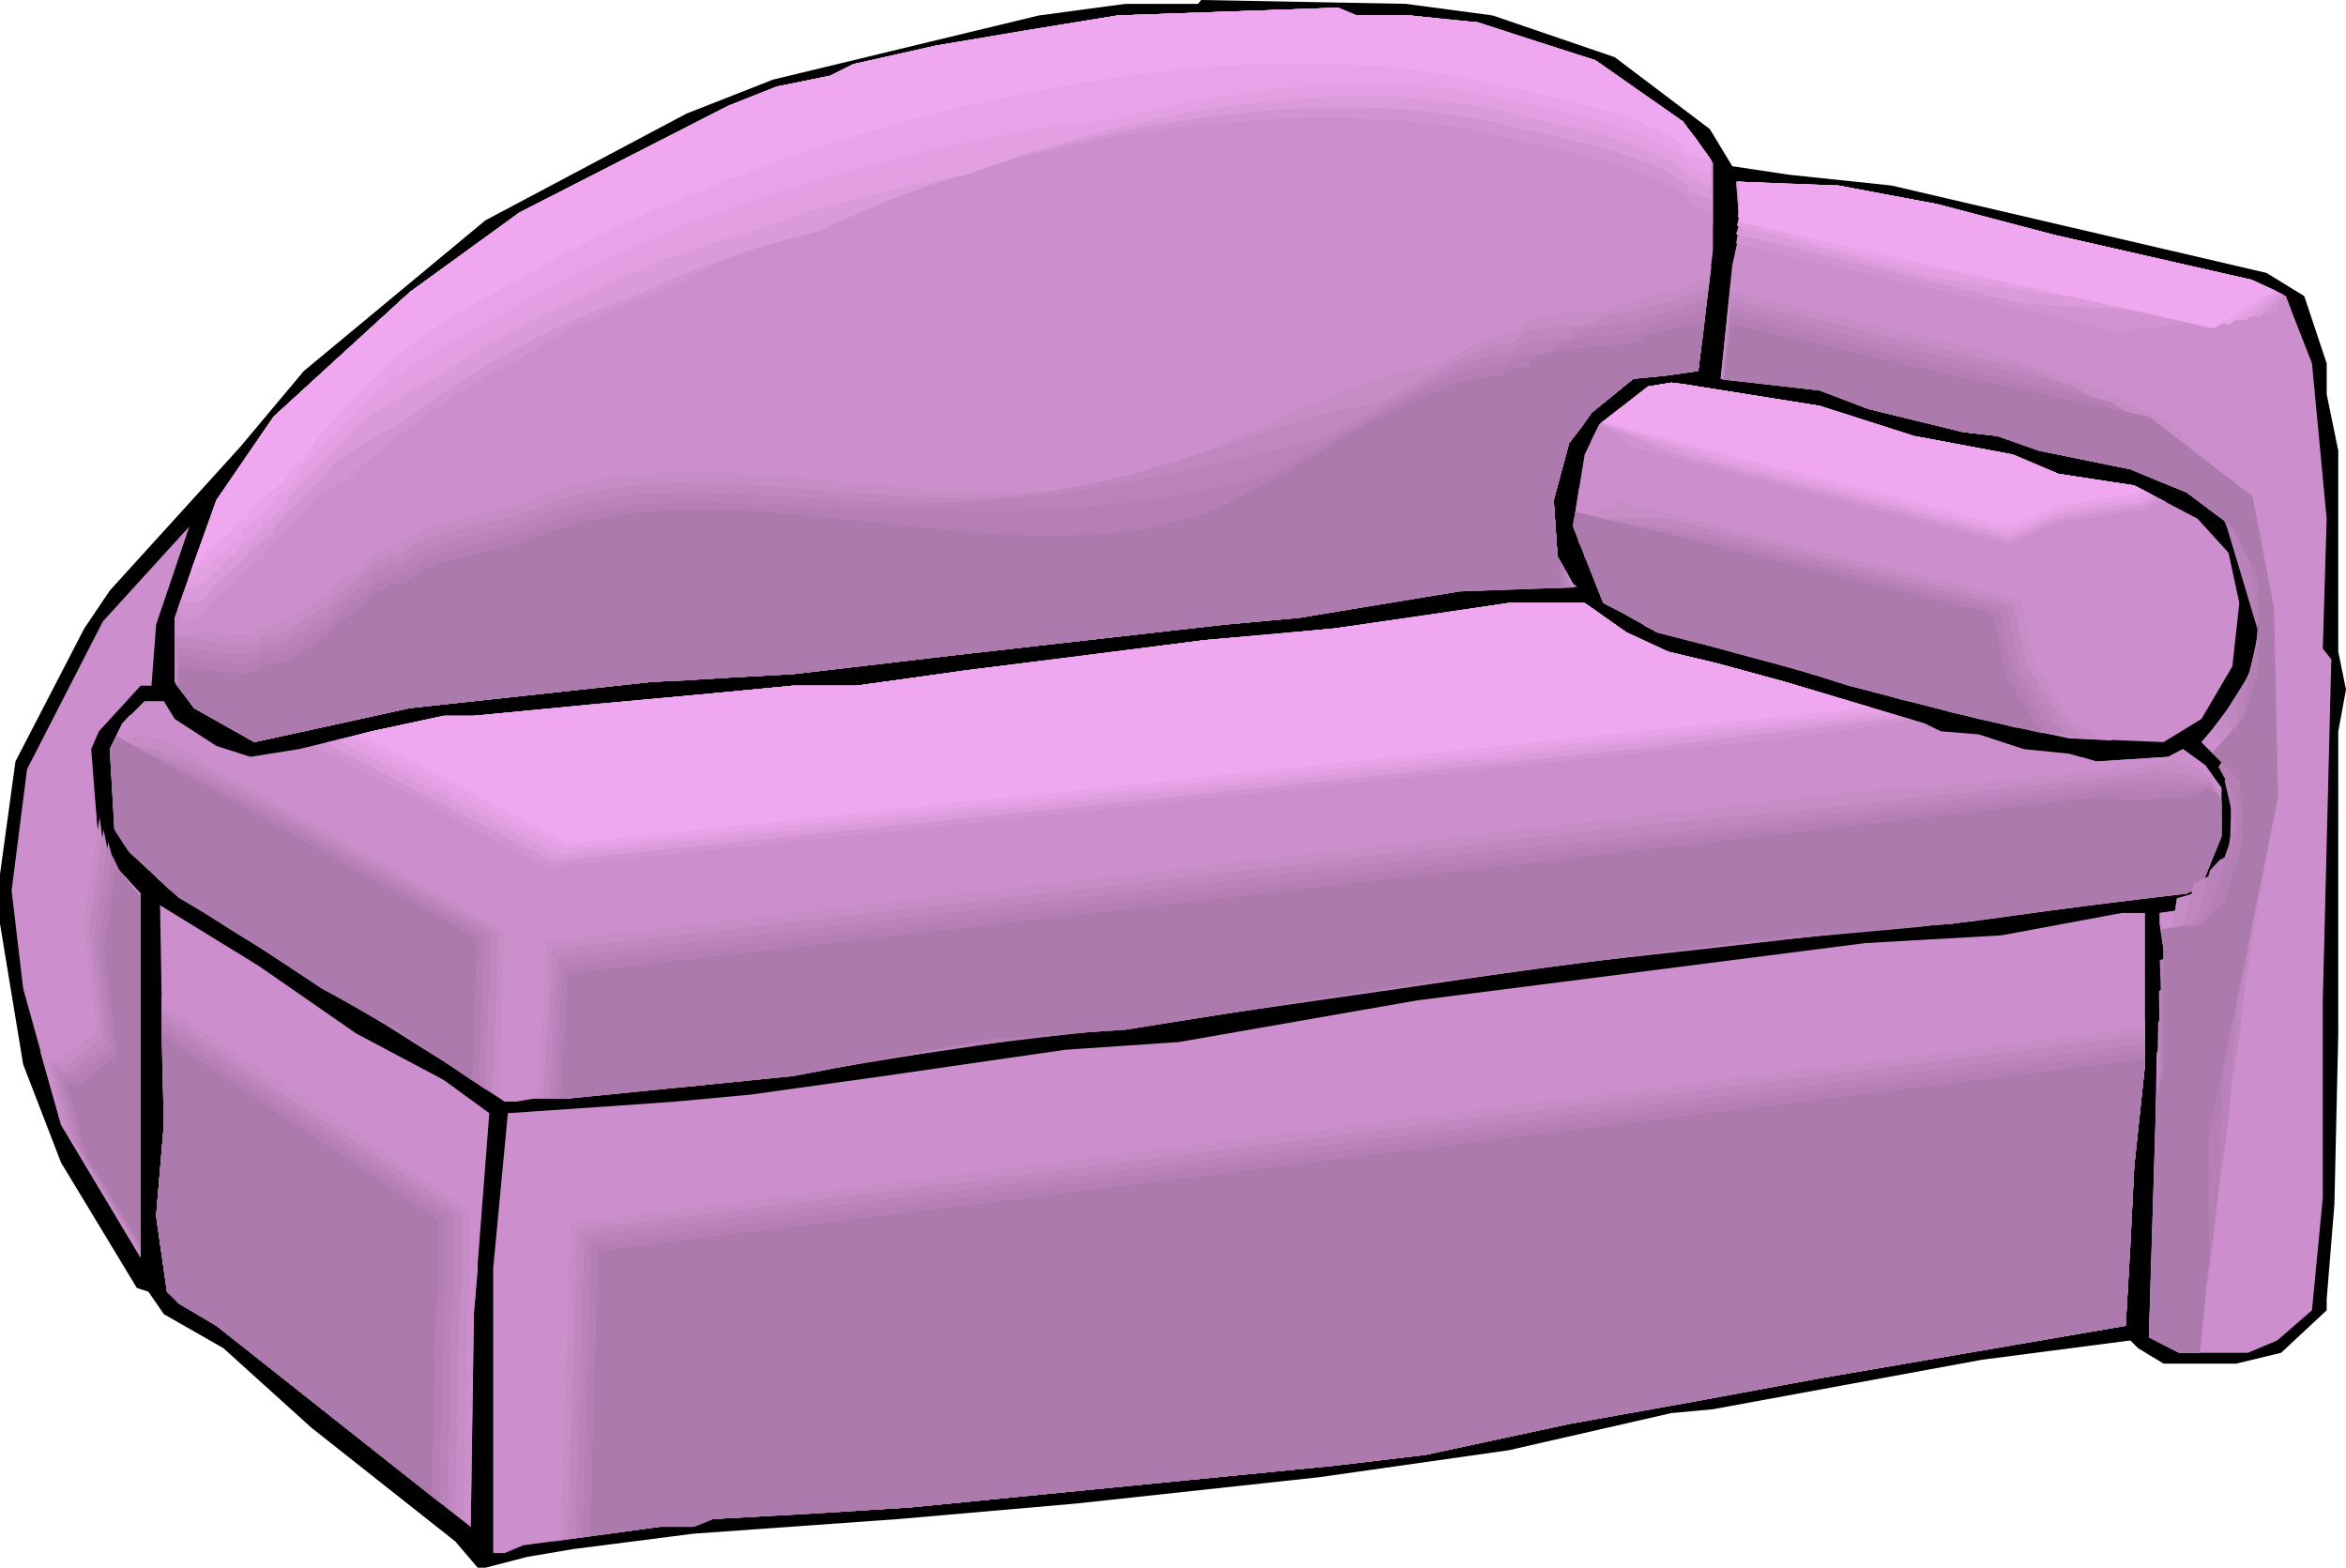 <?xml version="1.0" encoding="UTF-8" standalone="no"?>
<svg
   version="1.0"
   width="129.766mm"
   height="86.72mm"
   id="svg80"
   sodipodi:docname="Chaise Lounge 6.wmf"
   xmlns:inkscape="http://www.inkscape.org/namespaces/inkscape"
   xmlns:sodipodi="http://sodipodi.sourceforge.net/DTD/sodipodi-0.dtd"
   xmlns="http://www.w3.org/2000/svg"
   xmlns:svg="http://www.w3.org/2000/svg">
  <sodipodi:namedview
     id="namedview80"
     pagecolor="#ffffff"
     bordercolor="#000000"
     borderopacity="0.25"
     inkscape:showpageshadow="2"
     inkscape:pageopacity="0.0"
     inkscape:pagecheckerboard="0"
     inkscape:deskcolor="#d1d1d1"
     inkscape:document-units="mm" />
  <defs
     id="defs1">
    <pattern
       id="WMFhbasepattern"
       patternUnits="userSpaceOnUse"
       width="6"
       height="6"
       x="0"
       y="0" />
  </defs>
  <path
     style="fill:#000000;fill-opacity:1;fill-rule:evenodd;stroke:none"
     d="m 312.049,3.232 25.533,8.727 19.877,15.03 4.686,7.758 11.797,1.778 21.493,2.263 78.376,18.263 7.918,4.849 4.686,14.061 v 6.465 l 2.424,11.798 v 42.02 l 1.616,7.919 -1.616,8.727 v 63.192 l -0.808,35.717 -1.616,19.879 v 2.263 l -9.534,8.889 -9.373,2.263 h -15.19 l -5.333,-3.232 -1.616,-1.616 -31.027,4.04 -56.237,10.343 -8.726,0.808 -33.936,7.758 -39.754,5.657 -50.742,5.495 -37.006,3.232 -42.986,3.071 -25.21,3.232 -9.534,1.616 -8.726,2.263 H 99.869 L 95.182,322.264 65.125,298.507 46.702,281.86 34.259,274.749 31.027,270.062 28.603,269.254 12.766,243.072 4.848,222.547 0,193.132 V 182.789 L 3.232,159.193 17.614,131.395 22.947,123.475 50.096,93.576 63.509,77.576 101.485,46.061 143.501,23.758 161.6,16.647 217.19,3.232 235.289,0.808 h 15.19 L 251.126,0 293.95,0.808 Z"
     id="path1" />
  <path
     style="fill:#cc8ecc;fill-opacity:1;fill-rule:evenodd;stroke:none"
     d="m 294.758,3.232 14.221,1.455 24.563,7.919 18.261,12.768 6.302,8.727 v 18.263 l -3.07,25.212 -13.574,1.616 -8.726,7.111 -4.686,6.303 -3.232,11.96 0.808,11.798 3.232,5.657 0.808,0.646 -24.563,0.808 -33.29,5.657 -15.837,1.455 -57.045,6.465 -33.128,3.879 -29.411,1.616 -50.742,5.495 -32.482,7.111 -12.605,-7.111 -4.04,-5.495 v -13.414 l 8.726,-24.566 11.958,-17.455 28.442,-26.02 22.947,-16.647 43.632,-22.303 10.181,-4.04 11.15,-2.263 4.848,-2.424 17.291,-3.879 37.976,-6.303 46.056,-1.616 3.878,1.616 z"
     id="path2" />
  <path
     style="fill:#cc8ecc;fill-opacity:1;fill-rule:evenodd;stroke:none"
     d="m 404.969,42.667 24.563,6.465 41.208,9.374 7.11,3.394 5.494,14.061 3.07,32.485 -0.808,27.152 1.778,2.263 -1.778,71.273 v 41.212 l -2.262,23.596 -7.272,6.303 -6.141,2.586 h -14.382 l -6.302,-3.232 1.616,-53.01 1.454,-5.657 v -22.303 l -0.808,-5.495 v -2.263 l 5.656,-0.808 h 3.07 l 4.848,-5.495 3.878,-12.768 -0.808,-8.727 -7.918,-7.919 8.726,-10.182 3.232,-10.343 v -13.576 l -5.494,-10.99 -9.534,-7.111 -11.797,-4.849 -19.069,-3.879 -8.726,-3.071 -7.11,-0.808 -19.877,-4.849 -10.181,-3.879 -20.685,-2.424 2.424,-23.758 1.616,-7.111 -0.808,-10.343 21.331,0.808 z"
     id="path3" />
  <path
     style="fill:#cc8ecc;fill-opacity:1;fill-rule:evenodd;stroke:none"
     d="m 380.406,84.849 19.715,6.303 20.685,3.879 9.534,4.04 15.837,2.424 13.251,6.95 6.464,7.111 2.262,10.505 -1.454,13.253 -6.464,10.99 -7.918,4.849 -19.715,-0.808 -18.907,-4.04 -27.149,-6.95 -14.867,-4.687 -25.371,-6.465 -2.424,-1.616 -8.726,-4.525 -6.302,-16 2.424,-15.03 3.07,-6.303 10.181,-7.919 4.848,-0.808 5.656,0.808 z"
     id="path4" />
  <path
     style="fill:#cc8ecc;fill-opacity:1;fill-rule:evenodd;stroke:none"
     d="m 31.674,143.354 h -2.262 l -8.726,9.535 -1.616,3.717 1.616,20.687 8.726,9.535 v 76.122 L 12.766,235.153 4.848,206.708 2.424,186.183 5.656,160.809 21.493,129.94 39.592,110.061 32.643,130.586 Z"
     id="path5" />
  <path
     style="fill:#cc8ecc;fill-opacity:1;fill-rule:evenodd;stroke:none"
     d="m 340.006,132.203 8.726,4.04 10.181,2.424 14.221,3.879 29.25,8.727 3.394,1.616 7.918,0.646 9.373,3.071 9.534,0.97 5.656,1.616 15.029,-0.97 3.07,-1.616 4.686,3.394 3.394,4.687 v 10.182 l -4.202,10.343 -3.07,1.616 -27.634,3.232 -21.493,3.071 -33.29,2.424 -80.8,10.343 -58.661,9.374 -27.634,1.778 -41.854,7.919 -46.864,4.687 h -7.11 l -3.878,0.646 h -2.424 l -22.301,-15.03 -15.837,-8.566 -19.069,-12.606 -10.989,-6.465 -10.342,-9.535 -3.07,-4.687 -0.97,-16.808 2.586,-5.333 4.686,-4.687 h 4.04 l 2.262,3.717 8.726,5.657 7.11,2.263 10.181,-1.616 15.19,-3.717 15.029,-3.232 h 6.302 l 49.934,-4.687 16.806,-1.616 h 13.251 l 23.109,-3.232 49.773,-6.303 26.987,-2.424 36.522,-5.333 h 15.837 z"
     id="path6" />
  <path
     style="fill:#cc8ecc;fill-opacity:1;fill-rule:evenodd;stroke:none"
     d="m 74.498,216.082 18.261,9.697 9.534,6.95 -3.232,42.02 -0.646,44.445 -53.166,-42.02 -7.918,-4.687 -2.424,-2.424 -2.262,-15.838 1.616,-19.071 -0.808,-45.899 20.523,12.606 z"
     id="path7" />
  <path
     style="fill:#cc8ecc;fill-opacity:1;fill-rule:evenodd;stroke:none"
     d="m 448.439,222.547 -2.262,21.333 -1.778,33.293 -63.994,10.99 -52.358,9.535 -30.058,6.465 -19.069,2.263 -88.718,8.727 -41.208,2.424 -4.04,1.616 h -6.949 l -28.603,3.879 -3.878,1.616 h -2.424 v -59.475 l 3.07,-32.485 23.755,-1.616 11.312,-0.808 15.675,-1.455 27.795,-3.879 37.976,-5.495 23.755,-1.616 49.934,-8.727 25.371,-3.232 68.195,-8.727 28.442,-1.616 25.21,-4.687 h 4.848 z"
     id="path8" />
  <path
     style="fill:#cc8ecc;fill-opacity:1;fill-rule:evenodd;stroke:none"
     d="m 357.782,55.758 -2.747,21.818 -13.574,1.616 -8.726,7.111 -4.686,6.303 -3.232,11.96 0.808,11.798 3.232,5.657 0.808,0.646 -24.563,0.808 -33.29,5.657 -15.837,1.455 -57.045,6.465 -33.128,3.879 -29.411,1.616 -50.742,5.495 -32.482,7.111 -12.605,-7.111 -4.04,-5.495 v -13.253 h 0.808 l 0.808,0.162 1.131,0.162 0.97,0.162 2.424,0.323 2.424,0.323 2.424,0.162 2.424,0.162 h 0.97 l 0.97,-0.162 0.97,-0.162 0.646,-0.162 v -0.97 l 5.494,-0.97 h 0.162 l 0.162,-0.162 0.485,-0.323 0.485,-0.323 0.646,-0.485 0.646,-0.323 1.616,-0.97 1.616,-1.131 1.454,-0.808 0.646,-0.323 0.485,-0.323 0.323,-0.162 h 0.323 l 0.162,-0.646 0.162,-0.485 0.485,-0.485 0.646,-0.646 1.454,-1.131 1.616,-1.293 1.616,-1.131 1.454,-1.131 0.646,-0.646 0.323,-0.485 0.323,-0.485 0.162,-0.646 h 0.323 0.646 l 1.131,-0.485 0.646,-0.323 0.485,-0.323 0.323,-0.323 v -0.323 h 2.747 l 1.131,-0.97 1.293,-0.808 1.454,-0.808 1.616,-0.646 1.616,-0.646 1.778,-0.485 3.717,-1.131 3.717,-0.808 3.555,-0.808 3.394,-0.97 1.616,-0.323 1.454,-0.646 3.717,-1.455 4.04,-1.293 4.04,-1.131 4.202,-0.97 4.202,-0.646 4.202,-0.485 4.363,-0.162 4.363,-0.162 h 4.525 4.525 l 4.525,0.323 4.525,0.162 9.211,0.808 9.373,0.97 9.211,1.131 9.211,0.808 9.211,0.808 4.686,0.162 4.363,0.162 h 4.525 4.363 l 4.363,-0.323 4.202,-0.485 4.202,-0.485 4.202,-0.808 4.04,-1.131 3.878,-1.131 1.778,-0.646 1.778,-0.646 3.555,-1.778 3.878,-1.939 3.878,-2.263 4.04,-2.263 4.04,-2.424 8.403,-5.01 4.202,-2.263 4.202,-2.263 4.202,-2.101 4.04,-1.778 4.04,-1.455 1.939,-0.646 1.939,-0.485 1.939,-0.485 1.939,-0.323 1.778,-0.162 h 1.778 l 0.162,-0.323 v -0.323 l 0.646,-0.485 0.646,-0.323 0.97,-0.162 1.778,-0.162 h 1.293 V 66.263 l 0.162,-0.323 0.323,-0.485 0.323,-0.323 0.97,-0.646 1.454,-0.485 1.616,-0.485 1.778,-0.323 1.939,-0.323 2.101,-0.162 2.101,-0.162 h 2.101 l 1.939,-0.162 1.778,-0.162 1.616,-0.162 1.454,-0.162 1.131,-0.162 0.323,-0.162 0.323,-0.162 v -0.97 l 0.485,-0.162 0.485,-0.162 0.808,-0.162 0.808,-0.323 1.778,-0.485 2.101,-0.323 1.939,-0.485 1.778,-0.323 h 0.97 l 0.646,-0.162 0.485,-0.162 h 0.485 l 0.808,-1.778 h 0.808 z"
     id="path9" />
  <path
     style="fill:#c68cc6;fill-opacity:1;fill-rule:evenodd;stroke:none"
     d="m 357.459,58.02 -1.293,9.859 -1.131,9.697 -6.787,0.97 -6.787,0.646 -4.363,3.556 -4.363,3.556 -2.262,3.232 -2.424,3.071 -3.232,11.96 0.808,11.798 1.293,2.263 1.293,2.263 0.323,0.97 0.485,0.97 -11.958,0.323 -11.958,0.485 -16.645,2.747 -16.645,2.747 -15.837,1.455 -28.603,3.232 -28.442,3.232 -16.483,1.939 -16.645,1.939 -14.706,0.808 -7.434,0.485 -7.272,0.323 -50.742,5.495 -16.16,3.556 -16.322,3.556 -6.302,-3.556 -6.302,-3.556 -1.939,-2.586 -0.97,-1.293 -0.97,-1.293 v -11.636 h 0.808 l 0.808,0.162 0.97,0.162 1.131,0.162 2.424,0.323 2.424,0.323 2.586,0.323 h 2.262 1.131 0.97 l 0.808,-0.162 0.646,-0.323 v -0.97 l 5.494,-0.97 v 0 l 0.323,-0.162 0.485,-0.323 0.485,-0.323 0.646,-0.323 0.646,-0.485 1.616,-0.97 1.616,-0.97 1.454,-0.97 0.646,-0.323 0.485,-0.323 0.485,-0.162 h 0.162 l 0.162,-0.485 0.323,-0.646 0.323,-0.485 0.646,-0.646 1.454,-1.131 1.616,-1.131 1.616,-1.131 1.454,-1.293 0.646,-0.485 0.485,-0.646 0.162,-0.485 0.162,-0.485 0.323,-0.162 h 0.646 l 1.131,-0.485 0.646,-0.323 0.485,-0.162 0.323,-0.323 0.162,-0.323 h 2.747 l 0.97,-0.97 1.293,-0.97 1.454,-0.808 1.616,-0.646 1.616,-0.646 1.778,-0.485 3.555,-0.97 3.878,-0.97 3.555,-0.808 3.394,-0.808 1.616,-0.485 1.454,-0.485 3.394,-1.455 3.555,-1.131 3.717,-1.131 3.717,-0.808 3.717,-0.646 3.878,-0.485 3.878,-0.323 3.878,-0.162 4.04,-0.162 h 4.04 l 8.08,0.323 8.242,0.646 16.645,1.455 8.403,0.808 8.08,0.646 8.242,0.323 4.04,0.162 3.878,-0.162 4.04,-0.162 3.878,-0.162 3.717,-0.485 3.717,-0.646 3.717,-0.646 3.717,-0.97 3.717,-1.131 3.878,-1.131 3.878,-1.455 4.04,-1.778 4.202,-1.778 4.202,-1.778 8.565,-3.879 8.403,-3.717 4.202,-1.616 4.202,-1.616 4.04,-1.293 3.878,-1.131 3.878,-0.808 1.778,-0.162 1.939,-0.323 0.646,-0.485 0.97,-0.485 1.939,-1.131 2.101,-1.293 2.424,-1.131 2.424,-0.97 2.424,-0.808 1.131,-0.323 1.131,-0.323 h 0.808 l 0.97,-0.162 v -0.485 l 0.162,-0.323 0.323,-0.323 0.323,-0.323 0.808,-0.485 1.131,-0.646 1.454,-0.323 1.454,-0.323 1.778,-0.162 1.778,-0.162 3.394,-0.323 h 1.778 l 1.454,-0.162 1.454,-0.162 h 1.131 l 0.97,-0.323 0.485,-0.162 0.162,-0.323 0.162,-0.162 0.323,-0.323 0.808,-0.162 0.808,-0.162 0.808,-0.162 0.646,-0.162 0.646,-0.162 0.323,-0.162 0.323,-0.162 0.485,-0.162 1.293,-0.485 1.454,-0.323 1.616,-0.323 1.616,-0.323 1.454,-0.323 1.293,-0.162 0.323,-0.162 h 0.323 l 0.323,-0.162 0.485,-0.323 0.97,-0.646 0.808,-0.485 0.323,-0.162 0.323,-0.162 h 0.323 l 0.323,-0.162 z"
     id="path10" />
  <path
     style="fill:#bf87bf;fill-opacity:1;fill-rule:evenodd;stroke:none"
     d="m 357.136,60.122 -0.97,8.889 -1.131,8.566 -6.787,0.97 -6.787,0.646 -4.363,3.556 -4.363,3.556 -2.262,3.232 -2.424,3.071 -3.232,11.96 0.808,11.798 0.97,1.778 1.131,1.778 0.646,2.909 -23.27,0.808 -16.645,2.747 -16.645,2.747 -15.837,1.455 -28.603,3.232 -28.442,3.232 -16.483,1.939 -16.645,1.939 -14.706,0.808 -7.434,0.485 -7.272,0.323 -50.742,5.495 -16.16,3.556 -16.322,3.556 -6.302,-3.556 -6.302,-3.556 -3.717,-4.849 v -9.859 h 0.808 0.97 l 0.97,0.162 1.131,0.162 2.262,0.323 2.424,0.485 2.586,0.162 2.262,0.162 h 1.131 l 0.97,-0.162 0.808,-0.162 0.808,-0.323 v -0.808 l 5.333,-0.97 0.162,-0.162 0.323,-0.162 0.323,-0.162 0.485,-0.323 0.646,-0.485 0.646,-0.485 1.616,-0.97 1.616,-0.97 1.454,-0.97 0.646,-0.323 0.485,-0.162 0.485,-0.323 h 0.162 l 0.162,-0.485 0.323,-0.485 0.485,-0.646 0.485,-0.485 1.454,-1.131 1.778,-1.293 1.454,-1.131 1.454,-1.293 0.646,-0.485 0.485,-0.485 0.162,-0.646 0.162,-0.485 h 0.485 l 0.485,-0.162 1.293,-0.485 0.485,-0.162 0.485,-0.323 0.323,-0.323 0.162,-0.323 h 2.586 l 1.131,-0.97 1.293,-0.97 1.454,-0.646 1.616,-0.808 1.616,-0.646 1.778,-0.485 3.717,-0.97 1.778,-0.485 1.939,-0.485 3.555,-0.808 3.394,-0.808 1.616,-0.485 1.454,-0.485 3.07,-1.131 3.232,-1.131 3.232,-0.97 3.232,-0.808 3.394,-0.646 3.232,-0.485 3.555,-0.323 3.394,-0.323 3.555,-0.162 h 3.555 l 7.11,0.162 7.272,0.323 7.272,0.485 14.706,1.131 7.434,0.485 7.11,0.485 h 7.272 3.394 l 3.555,-0.162 3.394,-0.323 3.394,-0.323 3.394,-0.485 3.232,-0.646 4.04,-0.646 4.04,-0.808 4.04,-0.97 4.363,-1.131 4.202,-1.293 4.363,-1.293 8.565,-2.747 8.565,-2.747 4.202,-1.455 4.202,-1.293 4.04,-1.131 4.04,-0.97 3.878,-0.808 3.878,-0.646 1.293,-0.808 1.616,-0.808 1.616,-0.97 1.778,-0.97 3.717,-2.101 3.878,-2.101 3.878,-1.939 1.939,-0.808 1.939,-0.646 1.778,-0.646 1.778,-0.485 1.778,-0.323 1.454,-0.162 0.323,-0.646 0.323,-0.485 0.808,-0.485 0.808,-0.485 1.131,-0.323 1.293,-0.162 2.747,-0.485 2.909,-0.162 2.586,-0.162 h 1.293 l 0.808,-0.162 0.808,-0.162 0.485,-0.162 0.162,-0.323 0.323,-0.485 0.323,-0.162 0.646,-0.323 0.646,-0.162 0.646,-0.162 1.616,-0.323 1.616,-0.162 1.616,-0.162 h 0.646 l 0.485,-0.162 0.485,-0.162 0.323,-0.162 0.485,-0.162 0.97,-0.323 1.131,-0.323 1.131,-0.323 1.131,-0.323 1.293,-0.162 0.808,-0.323 h 0.323 0.323 l 0.323,-0.323 0.808,-0.323 1.616,-0.646 1.616,-0.485 0.808,-0.323 0.323,-0.162 0.646,-0.162 z"
     id="path11" />
  <path
     style="fill:#ba82ba;fill-opacity:1;fill-rule:evenodd;stroke:none"
     d="m 356.812,62.384 -0.808,7.596 -0.97,7.596 -6.787,0.97 -6.787,0.646 -4.363,3.556 -4.363,3.556 -2.262,3.232 -2.424,3.071 -3.232,11.96 0.808,11.798 0.808,1.293 0.646,1.293 0.646,3.879 -22.624,0.808 -16.645,2.747 -16.645,2.747 -15.837,1.455 -28.603,3.232 -28.442,3.232 -16.483,1.939 -16.645,1.939 -14.706,0.808 -7.434,0.485 -7.272,0.323 -50.742,5.495 -16.16,3.556 -16.322,3.556 -6.302,-3.556 -6.302,-3.556 -3.394,-4.687 v -8.081 h 0.646 l 0.97,0.162 0.97,0.162 1.131,0.162 2.262,0.323 2.586,0.323 2.424,0.323 h 2.262 1.131 l 0.97,-0.162 0.808,-0.162 0.808,-0.323 v -0.808 l 5.333,-0.97 h 0.162 l 0.323,-0.162 0.323,-0.323 0.485,-0.323 0.646,-0.485 0.808,-0.323 3.07,-2.101 1.616,-0.808 0.485,-0.323 0.646,-0.323 0.323,-0.162 0.323,-0.162 v -0.485 l 0.323,-0.485 0.485,-0.646 0.485,-0.485 1.454,-1.131 1.778,-1.131 1.616,-1.293 1.454,-1.131 0.485,-0.646 0.485,-0.485 0.323,-0.485 v -0.485 l 0.485,-0.162 h 0.485 l 1.293,-0.485 0.485,-0.323 0.485,-0.323 0.323,-0.323 0.162,-0.323 h 2.747 l 0.97,-0.808 1.293,-0.97 1.454,-0.808 1.616,-0.646 1.616,-0.646 1.778,-0.646 3.717,-0.97 3.717,-0.808 3.717,-0.97 3.394,-0.808 1.454,-0.485 1.454,-0.485 2.586,-0.97 2.747,-1.131 2.909,-0.808 2.909,-0.646 2.747,-0.646 3.07,-0.485 2.909,-0.485 3.07,-0.323 6.141,-0.323 6.141,-0.162 6.302,0.162 6.464,0.323 12.766,0.808 6.302,0.485 6.302,0.323 6.464,0.162 h 6.141 l 6.141,-0.323 2.909,-0.162 3.07,-0.323 4.202,-0.323 4.202,-0.323 4.363,-0.485 4.202,-0.646 8.726,-1.455 8.726,-1.778 8.726,-1.778 8.565,-1.939 8.08,-1.939 3.878,-0.97 3.878,-0.808 2.101,-0.97 2.262,-1.131 2.424,-1.293 2.424,-1.293 1.293,-0.808 1.293,-0.646 2.586,-1.616 5.333,-2.909 5.494,-2.909 2.747,-1.293 2.586,-0.97 2.586,-0.97 2.424,-0.646 2.424,-0.485 2.262,-0.162 0.162,-0.485 0.323,-0.485 0.485,-0.485 0.808,-0.323 0.808,-0.323 0.97,-0.162 2.262,-0.323 2.101,-0.162 2.101,-0.162 0.97,-0.162 h 0.646 0.646 l 0.485,-0.162 v -0.646 l 0.485,-0.485 0.646,-0.323 0.808,-0.323 0.97,-0.323 1.131,-0.162 4.848,-0.646 2.262,-0.162 h 0.97 l 0.808,-0.162 0.646,-0.162 0.485,-0.162 0.323,-0.323 0.646,-0.162 1.616,-0.485 1.454,-0.485 0.646,-0.162 0.323,-0.162 0.646,-0.323 0.97,-0.323 1.131,-0.323 1.293,-0.323 1.131,-0.323 1.293,-0.323 0.808,-0.162 0.485,-0.162 h 0.162 l 0.485,-0.323 z"
     id="path12" />
  <path
     style="fill:#b57fb5;fill-opacity:1;fill-rule:evenodd;stroke:none"
     d="m 356.651,64.647 -0.808,6.465 -0.808,6.465 -6.787,0.97 -6.787,0.646 -4.363,3.556 -4.363,3.556 -2.262,3.232 -2.424,3.071 -3.232,11.96 0.808,11.798 0.808,1.455 0.323,2.586 0.323,2.424 -10.989,0.323 -10.989,0.485 -16.645,2.747 -16.645,2.747 -15.837,1.455 -28.603,3.232 -28.442,3.232 -16.483,1.939 -16.645,1.939 -14.706,0.808 -7.434,0.485 -7.272,0.323 -50.742,5.495 -16.16,3.556 -16.322,3.556 -6.302,-3.556 -6.302,-3.556 -1.616,-2.263 -1.778,-2.263 v -6.303 l 0.808,0.162 h 0.97 l 0.97,0.162 1.131,0.162 2.262,0.323 2.586,0.323 2.424,0.323 h 2.262 1.131 0.97 l 0.808,-0.323 0.808,-0.162 v -0.97 l 2.747,-0.485 2.747,-0.323 v -0.162 l 0.323,-0.162 0.323,-0.323 0.646,-0.162 0.485,-0.485 0.808,-0.485 1.454,-0.97 1.616,-0.97 1.454,-0.97 0.646,-0.323 0.485,-0.162 0.485,-0.323 h 0.162 l 0.162,-0.485 0.323,-0.646 0.485,-0.485 0.485,-0.485 1.454,-1.293 1.616,-1.131 1.778,-1.293 1.454,-1.131 0.485,-0.485 0.485,-0.646 0.323,-0.485 0.162,-0.485 0.323,-0.162 h 0.646 l 1.131,-0.485 0.485,-0.162 0.485,-0.323 0.323,-0.323 0.162,-0.323 h 2.747 l 0.97,-0.97 1.293,-0.97 1.454,-0.646 1.616,-0.808 1.616,-0.646 1.778,-0.485 3.717,-1.131 3.717,-0.808 3.717,-0.808 3.394,-0.97 1.454,-0.323 1.454,-0.485 2.262,-0.97 2.424,-0.97 2.424,-0.646 2.424,-0.808 4.848,-0.97 5.171,-0.808 5.171,-0.485 5.171,-0.323 5.333,-0.162 5.333,0.162 10.989,0.485 10.989,0.485 10.827,0.646 h 5.333 5.333 l 8.888,0.162 h 8.888 l 8.888,-0.485 8.888,-0.646 4.363,-0.485 4.363,-0.485 4.363,-0.646 4.202,-0.646 4.202,-0.808 4.04,-0.808 4.04,-0.97 3.878,-1.131 2.747,-1.131 2.909,-1.455 3.07,-1.616 3.232,-1.778 3.394,-1.778 3.394,-2.101 6.787,-3.879 3.555,-1.939 3.394,-1.778 3.394,-1.778 3.394,-1.293 3.232,-1.293 3.232,-0.97 1.616,-0.323 1.454,-0.323 h 1.454 l 1.454,-0.162 0.162,-0.323 0.162,-0.485 0.485,-0.323 0.485,-0.162 1.293,-0.485 1.616,-0.162 1.454,-0.323 h 1.454 1.293 l 0.485,-0.162 h 0.323 v -0.323 l 0.162,-0.485 0.485,-0.646 0.808,-0.485 1.131,-0.485 1.293,-0.323 1.454,-0.162 3.232,-0.485 3.232,-0.162 1.616,-0.162 h 1.454 l 1.293,-0.162 1.131,-0.162 0.808,-0.162 0.646,-0.323 0.162,-0.162 0.323,-0.162 1.616,-0.646 0.323,-0.162 0.162,-0.162 0.323,-0.162 0.485,-0.162 1.131,-0.323 1.454,-0.485 1.616,-0.323 1.778,-0.485 1.454,-0.323 1.131,-0.162 h 0.485 l 0.323,-0.162 0.323,-0.323 z"
     id="path13" />
  <path
     style="fill:#ad7aad;fill-opacity:1;fill-rule:evenodd;stroke:none"
     d="m 356.328,66.909 -1.293,10.667 -13.574,1.616 -8.726,7.111 -4.686,6.303 -3.232,11.96 0.808,11.798 0.323,0.485 0.323,5.98 -21.17,0.646 -33.29,5.657 -15.837,1.455 -57.045,6.465 -33.128,3.879 -29.411,1.616 -50.742,5.495 -32.482,7.111 -12.605,-7.111 -3.07,-4.202 v -4.687 l 0.646,0.162 h 0.97 l 0.97,0.162 1.131,0.162 2.262,0.323 2.586,0.485 2.424,0.162 2.424,0.162 h 0.97 l 0.97,-0.162 0.808,-0.162 0.808,-0.323 v -0.97 l 5.494,-0.808 v 0 l 0.323,-0.323 0.485,-0.162 0.485,-0.323 0.646,-0.485 0.646,-0.485 1.616,-0.97 1.454,-0.97 1.454,-0.97 0.646,-0.323 0.485,-0.162 0.485,-0.162 0.162,-0.162 0.162,-0.485 0.323,-0.485 0.323,-0.646 0.646,-0.485 1.454,-1.131 1.616,-1.293 1.778,-1.131 1.454,-1.131 0.485,-0.646 0.485,-0.485 0.323,-0.646 v -0.485 h 0.485 l 0.485,-0.162 1.293,-0.323 0.485,-0.323 0.485,-0.323 0.323,-0.323 0.162,-0.323 h 2.747 l 1.131,-0.97 1.293,-0.808 1.454,-0.808 1.454,-0.808 1.616,-0.646 1.939,-0.485 3.555,-0.97 3.717,-0.97 3.717,-0.808 3.394,-0.808 1.454,-0.485 1.454,-0.485 3.878,-1.616 3.878,-1.293 4.202,-1.131 4.04,-0.808 4.202,-0.646 4.363,-0.485 4.363,-0.323 4.363,-0.162 h 4.525 l 4.363,0.162 4.525,0.162 4.686,0.323 9.211,0.808 9.211,0.97 9.373,0.97 9.211,0.97 9.211,0.808 4.525,0.162 4.525,0.162 h 4.363 l 4.363,-0.162 4.363,-0.162 4.363,-0.485 4.202,-0.485 4.04,-0.97 4.04,-0.97 4.04,-1.131 1.616,-0.646 1.778,-0.808 3.717,-1.616 3.717,-2.101 4.04,-2.101 3.878,-2.263 4.202,-2.424 8.403,-5.01 4.202,-2.424 4.04,-2.101 4.202,-2.101 4.202,-1.778 3.878,-1.616 4.04,-1.131 1.939,-0.323 1.778,-0.323 1.939,-0.323 h 1.778 v -0.323 l 0.162,-0.323 0.485,-0.323 0.808,-0.323 0.808,-0.323 1.939,-0.162 h 1.131 V 76.283 l 0.323,-0.485 0.162,-0.323 0.485,-0.485 0.97,-0.646 1.454,-0.485 1.616,-0.485 1.778,-0.323 1.939,-0.162 2.101,-0.162 2.101,-0.162 1.939,-0.162 2.101,-0.162 1.778,-0.162 h 1.616 l 1.454,-0.323 1.131,-0.162 0.323,-0.162 0.323,-0.162 V 70.465 l 0.485,-0.162 0.485,-0.162 0.646,-0.162 0.97,-0.323 1.778,-0.485 1.939,-0.485 2.101,-0.323 1.778,-0.323 0.808,-0.162 0.808,-0.162 h 0.485 0.323 z"
     id="path14" />
  <path
     style="fill:#cc8ecc;fill-opacity:1;fill-rule:evenodd;stroke:none"
     d="m 294.758,3.232 14.221,1.455 24.563,7.919 18.261,12.768 6.302,8.727 v 12.929 l -1.293,-0.485 -1.454,-0.323 -1.131,-0.485 -0.97,-0.646 v -0.97 l -1.778,-1.293 -2.101,-1.131 -2.101,-1.131 -2.262,-0.97 -2.424,-0.97 -2.586,-0.97 -5.171,-1.455 -5.171,-1.455 -5.171,-1.131 -2.586,-0.485 -2.262,-0.646 -2.424,-0.485 -2.101,-0.485 -5.818,-1.293 -6.141,-1.131 -6.302,-0.808 -6.302,-0.646 -6.464,-0.485 -6.626,-0.162 -6.787,-0.162 -6.787,0.162 -6.787,0.323 -6.787,0.646 -6.949,0.646 -7.11,0.808 -6.949,1.131 -6.949,1.131 -6.949,1.293 -6.949,1.455 -6.949,1.616 -6.787,1.616 -6.787,1.939 -6.787,1.939 -6.787,2.101 -6.464,2.101 -6.464,2.263 -6.302,2.263 -6.141,2.424 -6.141,2.586 -5.818,2.424 -5.656,2.747 -5.494,2.586 -5.333,2.747 -5.171,2.747 -4.848,2.747 -1.616,0.97 -1.616,0.808 -3.555,1.939 -3.717,2.101 -3.717,2.263 -3.878,2.424 -3.555,2.424 -3.394,2.586 -1.616,1.293 -1.454,1.293 -0.485,0.646 -0.97,0.97 -1.131,0.97 -1.293,1.293 -1.454,1.455 -1.454,1.616 -3.232,3.232 -2.909,3.232 -1.454,1.616 -1.131,1.455 -0.97,1.293 -0.808,1.293 -0.323,0.485 -0.162,0.485 -0.162,0.323 v 0.485 l -0.646,0.162 -0.808,0.323 -0.646,0.323 -0.646,0.162 -0.162,0.646 -0.323,0.646 -0.323,0.646 -0.646,0.808 -1.454,1.293 -3.394,2.747 -1.454,1.293 -0.485,0.646 -0.485,0.808 -0.323,0.646 v 0.646 h -0.485 l -0.485,0.162 -0.808,0.485 -0.646,0.808 -0.808,0.808 -0.646,0.808 -0.646,0.808 -0.97,0.485 -0.323,0.162 h -0.485 l -0.162,0.646 -0.485,0.646 -0.646,0.323 -0.646,0.162 -0.97,0.97 v 0.485 l -0.162,0.323 -0.808,0.97 -0.808,0.97 -0.808,0.808 h -4.363 v -3.717 l 8.726,-24.566 11.958,-17.455 28.442,-26.02 22.947,-16.647 43.632,-22.303 10.181,-4.04 11.15,-2.263 4.848,-2.424 17.291,-3.879 37.976,-6.303 46.056,-1.616 3.878,1.616 z"
     id="path15" />
  <path
     style="fill:#d393d3;fill-opacity:1;fill-rule:evenodd;stroke:none"
     d="m 294.758,3.232 7.11,0.808 7.11,0.646 12.282,4.04 12.282,3.879 9.211,6.465 9.05,6.303 3.07,4.202 3.07,4.202 v 10.505 l -1.454,-0.485 -1.293,-0.323 -1.131,-0.485 -0.97,-0.646 v -0.97 l -1.778,-1.293 -2.101,-1.131 -2.101,-1.131 -2.262,-0.97 -2.424,-0.97 -2.586,-0.97 -5.171,-1.455 -5.171,-1.293 -5.171,-1.293 -2.586,-0.485 -2.424,-0.485 -2.262,-0.485 -2.101,-0.646 -5.01,-1.131 -5.171,-0.97 -5.333,-0.646 -5.333,-0.646 -5.494,-0.323 -5.656,-0.323 h -5.494 -5.818 l -5.818,0.162 -5.818,0.485 -5.818,0.485 -5.979,0.646 -5.818,0.808 -5.818,0.808 -5.979,0.97 -5.979,1.293 -5.818,1.293 -5.818,1.293 -5.656,1.455 -5.818,1.455 -5.656,1.616 -5.494,1.778 -5.494,1.778 -5.333,1.939 -5.333,1.778 -5.171,2.101 -5.01,1.939 -4.848,2.101 -4.848,2.101 -4.525,2.263 -4.525,2.263 -4.202,2.263 -3.878,1.455 -4.202,1.616 -4.525,1.778 -4.363,2.101 -4.525,1.939 -4.202,2.263 -4.04,2.424 -1.939,1.131 -1.778,1.293 -1.939,0.808 -2.101,0.97 -2.262,1.293 -2.424,1.455 -2.424,1.455 -2.586,1.616 -5.01,3.556 -4.848,3.556 -2.424,1.778 -1.939,1.778 -1.939,1.616 -1.778,1.455 -1.454,1.455 -0.485,0.646 -0.485,0.485 -0.97,0.485 -0.97,0.323 -2.101,1.293 -1.939,1.131 -0.97,0.646 -0.808,0.485 -0.162,0.808 -0.485,0.646 -0.646,0.808 -0.646,0.646 -1.778,1.778 -1.939,1.616 -1.939,1.778 -0.808,0.97 -0.97,0.808 -0.646,0.808 -0.485,0.808 -0.323,0.646 v 0.646 l -0.97,0.323 -0.646,0.323 -0.646,0.646 -1.293,1.455 -0.646,0.646 -0.808,0.323 -0.808,0.162 v 0.646 l -0.323,0.485 -0.485,0.485 -0.485,0.485 -1.131,0.808 -0.323,0.485 -0.485,0.323 -0.485,0.323 -0.485,0.485 -0.485,0.485 -0.485,0.323 -0.162,0.323 -0.162,0.323 -0.646,0.97 -0.808,0.97 -0.808,0.646 -1.778,0.162 h -1.778 l -0.162,-0.646 v -0.485 l -0.485,-1.131 4.04,-11.313 4.04,-11.313 5.979,-8.727 5.979,-8.727 28.442,-26.02 22.947,-16.647 43.632,-22.303 10.181,-4.04 5.656,-1.131 5.494,-1.131 4.848,-2.424 17.291,-3.879 19.069,-3.232 18.907,-3.071 23.109,-0.808 22.947,-0.808 1.939,0.808 1.939,0.808 z"
     id="path16" />
  <path
     style="fill:#db9bdb;fill-opacity:1;fill-rule:evenodd;stroke:none"
     d="m 294.758,3.232 7.11,0.808 7.11,0.646 12.282,4.04 12.282,3.879 9.211,6.465 9.05,6.303 5.979,8.081 v 8.081 l -1.454,-0.323 -1.293,-0.485 -1.131,-0.485 -1.131,-0.646 v -0.97 l -1.778,-1.131 -1.939,-1.293 -2.101,-1.131 -2.424,-0.97 -2.424,-0.97 -2.424,-0.808 -5.171,-1.616 -5.333,-1.293 -5.171,-1.131 -2.424,-0.646 -2.424,-0.485 -2.262,-0.485 -2.101,-0.646 -4.202,-0.808 -4.202,-0.808 -4.363,-0.646 -4.363,-0.485 -4.525,-0.485 -4.525,-0.162 -4.686,-0.162 h -4.686 -4.686 l -4.686,0.323 -4.848,0.323 -4.848,0.485 -4.848,0.485 -4.686,0.646 -9.696,1.455 -9.534,1.939 -9.534,2.263 -9.211,2.424 -4.525,1.293 -4.363,1.455 -4.363,1.455 -4.363,1.455 -4.202,1.455 -4.04,1.616 -4.04,1.616 -3.717,1.616 -3.878,1.616 -3.555,1.778 -4.686,1.293 -4.848,1.293 -5.01,1.455 -5.171,1.778 -5.01,1.778 -5.01,1.939 -4.848,2.101 -4.525,2.101 -3.07,1.131 -3.394,1.131 -3.394,1.455 -3.394,1.616 -3.555,1.616 -3.555,1.778 -6.949,3.717 -3.394,1.939 -3.394,2.101 -3.07,1.939 -3.07,1.939 -2.747,1.939 -2.586,1.778 -2.424,1.778 -2.101,1.455 -1.454,0.808 -1.616,0.808 -3.394,1.939 -3.394,2.101 -1.454,1.131 -1.454,1.131 -0.323,0.646 -0.485,0.646 -0.808,0.97 -0.808,0.808 -0.97,0.97 -1.131,1.131 -4.363,4.202 -0.97,0.97 -0.97,0.97 -0.808,0.97 -0.485,0.97 -0.485,0.808 v 0.646 l -0.808,0.162 -0.646,0.323 -0.97,1.131 -1.131,0.97 -0.646,0.323 -0.646,0.162 -0.323,0.808 -0.323,0.646 -0.808,0.808 -0.808,0.646 -1.616,1.455 -0.485,0.485 -0.485,0.646 -0.485,0.162 -0.323,0.323 -1.454,1.455 -0.323,0.323 H 44.278 v 0.485 l -0.162,0.323 -0.646,0.808 -0.808,0.808 -0.646,0.646 -3.07,0.323 v -0.323 l -0.323,-0.162 -0.323,-0.162 -0.323,-0.323 3.717,-10.182 3.555,-10.343 5.979,-8.727 5.979,-8.727 28.442,-26.02 22.947,-16.647 43.632,-22.303 10.181,-4.04 5.656,-1.131 5.494,-1.131 4.848,-2.424 17.291,-3.879 19.069,-3.232 18.907,-3.071 23.109,-0.808 22.947,-0.808 1.939,0.808 1.939,0.808 z"
     id="path17" />
  <path
     style="fill:#e2a0e2;fill-opacity:1;fill-rule:evenodd;stroke:none"
     d="m 294.758,3.232 7.11,0.808 7.11,0.646 12.282,4.04 12.282,3.879 9.211,6.465 9.05,6.303 5.818,7.919 v 5.495 l -1.454,-0.323 -1.293,-0.485 -1.131,-0.485 -1.131,-0.646 V 36.041 l -1.778,-1.293 -1.939,-1.293 -2.262,-0.97 -2.262,-1.131 -2.424,-0.97 -2.424,-0.808 -5.171,-1.616 -5.333,-1.293 -5.171,-1.131 -2.424,-0.646 -2.424,-0.485 -2.262,-0.485 -2.101,-0.646 -3.232,-0.646 -3.394,-0.646 -3.394,-0.485 -3.394,-0.485 -3.555,-0.323 -3.555,-0.323 -3.555,-0.162 h -3.717 -7.272 l -7.434,0.323 -7.434,0.646 -7.595,0.97 -7.434,1.131 -7.272,1.455 -7.272,1.616 -7.11,1.778 -6.949,1.939 -6.626,2.101 -6.302,2.263 -3.07,0.97 -2.909,1.131 -5.333,0.97 -5.656,1.131 -5.656,1.293 -5.656,1.455 -5.818,1.455 -5.656,1.616 -5.494,1.939 -5.333,1.939 -4.363,1.131 -4.525,1.455 -4.525,1.616 -4.525,1.616 -4.686,1.778 -4.525,1.939 -4.363,1.939 -4.525,2.101 -4.363,2.101 -4.202,2.101 -4.04,2.101 -3.878,2.263 -3.717,2.101 -3.555,2.101 -3.232,2.101 -2.909,1.939 -2.101,1.131 -1.131,0.485 -1.131,0.646 -2.424,1.455 -2.424,1.293 -2.424,1.455 -2.262,1.616 -2.262,1.616 -1.939,1.616 -0.323,0.646 -0.646,0.808 -0.808,0.808 -1.131,1.131 -0.97,1.131 -1.293,1.131 -2.586,2.586 -2.424,2.424 -1.131,1.293 -0.97,1.131 -0.808,1.131 -0.646,0.97 -0.485,0.808 -0.162,0.808 -0.646,0.162 -0.485,0.162 -0.97,0.808 -0.97,0.808 -0.485,0.162 -0.646,0.162 v 0.485 l -0.162,0.485 -0.646,0.97 -0.97,0.97 -1.131,0.808 -1.131,0.97 -0.97,0.97 -0.646,0.808 -0.323,0.485 -0.162,0.323 -0.646,0.162 -0.485,0.323 -0.97,1.131 -0.808,0.97 -0.646,0.323 -0.485,0.162 -0.162,0.323 -0.162,0.485 -0.485,0.646 -0.808,0.646 -0.646,0.485 -2.262,0.646 h -0.162 -0.162 l -0.323,0.323 -0.485,0.162 -0.485,0.162 6.626,-18.748 5.979,-8.727 5.979,-8.727 28.442,-26.02 22.947,-16.647 43.632,-22.303 10.181,-4.04 5.656,-1.131 5.494,-1.131 4.848,-2.424 17.291,-3.879 19.069,-3.232 18.907,-3.071 23.109,-0.808 22.947,-0.808 1.939,0.808 1.939,0.808 z"
     id="path18" />
  <path
     style="fill:#e8a3e8;fill-opacity:1;fill-rule:evenodd;stroke:none"
     d="m 294.758,3.232 7.11,0.808 7.11,0.646 12.282,4.04 12.282,3.879 9.211,6.465 9.05,6.303 2.909,3.717 2.747,4.04 v 3.071 l -1.454,-0.485 -1.293,-0.485 -1.293,-0.485 -0.97,-0.646 v -0.808 l -1.778,-1.293 -1.939,-1.293 -2.262,-0.97 -2.262,-1.131 -2.424,-0.97 -2.424,-0.808 -5.171,-1.616 -5.333,-1.293 -5.171,-1.131 -2.424,-0.646 -2.424,-0.485 -2.262,-0.485 -2.101,-0.485 -4.848,-0.97 -4.848,-0.97 -5.01,-0.485 -5.171,-0.485 -5.171,-0.162 h -5.333 l -5.333,0.162 -5.333,0.323 -5.333,0.485 -5.333,0.646 -5.333,0.646 -5.171,0.808 -5.171,0.97 -4.848,1.131 -5.01,1.131 -4.686,1.131 -5.979,0.646 -6.302,0.646 -6.302,1.131 -6.302,1.131 -6.302,1.293 -6.464,1.455 -6.141,1.455 -6.141,1.778 -5.656,1.293 -5.656,1.616 -5.818,1.778 -5.494,1.778 -5.656,1.939 -5.656,1.939 -5.333,2.101 -5.333,2.263 -5.333,2.263 -5.171,2.424 -4.848,2.263 -4.848,2.424 -4.686,2.424 -4.363,2.424 -4.202,2.424 -3.878,2.263 -1.293,0.808 -1.454,0.646 -2.909,1.616 -3.07,1.616 -3.07,1.939 -3.07,1.778 -3.07,2.101 -2.747,2.101 -2.424,2.101 -0.485,0.646 -0.808,0.808 -0.97,0.97 -1.131,1.131 -1.293,1.293 -1.454,1.455 -2.747,2.747 -2.747,3.071 -1.293,1.293 -1.131,1.293 -0.808,1.293 -0.808,1.131 -0.485,0.97 -0.162,0.808 h -0.323 l -0.485,0.162 -1.616,1.131 -0.485,0.162 -0.485,0.162 v 0.485 l -0.323,0.646 -0.323,0.646 -0.485,0.485 -1.293,1.131 -1.293,1.131 -1.454,1.131 -1.131,1.131 -0.485,0.485 -0.485,0.646 -0.162,0.485 -0.162,0.646 -0.808,0.162 -0.646,0.485 -0.646,0.485 -0.485,0.808 -1.131,1.131 -0.808,0.485 -0.646,0.162 -0.323,0.646 -0.323,0.808 -0.646,0.485 -0.808,0.162 -0.646,0.485 -0.97,0.323 v 0.162 l -0.162,0.323 -0.485,0.646 -0.808,0.485 -0.646,0.485 5.979,-16.647 5.979,-8.727 5.979,-8.727 28.442,-26.02 22.947,-16.647 43.632,-22.303 10.181,-4.04 5.656,-1.131 5.494,-1.131 4.848,-2.424 17.291,-3.879 19.069,-3.232 18.907,-3.071 23.109,-0.808 22.947,-0.808 1.939,0.808 1.939,0.808 z"
     id="path19" />
  <path
     style="fill:#efa8ef;fill-opacity:1;fill-rule:evenodd;stroke:none"
     d="m 294.758,3.232 14.221,1.455 24.563,7.919 18.261,12.768 5.494,7.434 v 0.646 l -1.454,-0.323 -1.293,-0.485 -1.293,-0.485 -0.97,-0.646 V 30.707 l -1.778,-1.455 -1.939,-1.131 -2.262,-1.131 -2.262,-0.97 -2.424,-0.97 -2.424,-0.97 -5.171,-1.455 -5.333,-1.455 -5.171,-1.131 -2.424,-0.485 -2.424,-0.646 -2.262,-0.485 -2.101,-0.485 -5.979,-1.293 -6.141,-1.131 -6.141,-0.808 -6.302,-0.808 -6.626,-0.323 -6.626,-0.323 h -6.626 l -6.787,0.162 -6.787,0.323 -6.949,0.646 -6.949,0.646 -6.949,0.808 -6.949,1.131 -6.949,1.131 -6.949,1.293 -7.11,1.455 -6.787,1.616 -6.949,1.778 -6.787,1.778 -6.787,1.939 -6.626,2.101 -6.464,2.101 -6.464,2.263 -6.464,2.424 -6.141,2.424 -5.979,2.424 -5.979,2.424 -5.656,2.747 -5.494,2.586 -5.333,2.747 -5.01,2.747 -4.848,2.747 -1.616,0.97 -1.778,0.808 -3.394,1.939 -3.878,2.101 -3.717,2.263 -3.717,2.424 -3.717,2.424 -3.394,2.586 -1.454,1.293 -1.454,1.293 -0.323,0.323 -0.323,0.323 -0.97,0.97 -1.131,1.131 -1.293,1.131 -1.293,1.455 -1.616,1.616 -3.07,3.071 -3.07,3.394 -1.454,1.616 -1.131,1.455 -0.97,1.293 -0.808,1.293 -0.323,0.485 -0.162,0.485 -0.162,0.485 v 0.323 l -0.646,0.162 -0.646,0.323 -0.646,0.323 -0.808,0.162 v 0.646 l -0.323,0.646 -0.485,0.808 -0.485,0.646 -1.454,1.293 -3.394,2.747 -1.454,1.293 -0.646,0.646 -0.323,0.808 -0.323,0.646 -0.162,0.646 -0.485,0.162 h -0.485 l -0.808,0.485 -0.646,0.808 -1.454,1.616 -0.646,0.646 -0.808,0.646 h -0.485 l -0.485,0.162 -0.162,0.646 -0.485,0.646 -0.485,0.323 -0.808,0.162 -0.808,0.97 v 0.323 l -0.323,0.485 -0.646,0.97 -0.97,0.808 -0.808,0.97 5.333,-14.707 11.958,-17.455 28.442,-26.02 22.947,-16.647 43.632,-22.303 10.181,-4.04 11.15,-2.263 4.848,-2.424 17.291,-3.879 37.976,-6.303 46.056,-1.616 3.878,1.616 z"
     id="path20" />
  <path
     style="fill:#cc8ecc;fill-opacity:1;fill-rule:evenodd;stroke:none"
     d="m 105.848,230.304 h -0.323 l -22.301,-15.03 -15.837,-8.566 -19.069,-12.606 -10.989,-6.465 -10.342,-9.535 -3.07,-4.687 -0.97,-16.808 2.586,-5.333 1.616,-1.778 79.83,44.93 z"
     id="path21" />
  <path
     style="fill:#c68cc6;fill-opacity:1;fill-rule:evenodd;stroke:none"
     d="m 104.393,229.496 -3.394,-2.101 -10.342,-6.95 -10.504,-6.788 -8.242,-4.849 -8.242,-4.687 -8.726,-5.657 -8.888,-5.657 -5.333,-3.556 -5.494,-3.394 -8.888,-8.727 -2.586,-7.111 -0.485,-13.899 2.909,-1.131 2.747,-1.131 5.171,0.646 71.427,40.243 -0.646,17.455 z"
     id="path22" />
  <path
     style="fill:#bf87bf;fill-opacity:1;fill-rule:evenodd;stroke:none"
     d="m 102.939,228.526 -6.302,-4.202 -9.858,-6.141 -9.858,-6.303 -17.13,-10.343 -7.918,-5.01 -7.918,-5.01 -5.333,-3.879 -5.494,-3.717 -3.717,-3.879 -3.717,-3.717 -0.97,-4.849 -0.646,-2.424 -0.485,-2.263 v -11.152 l 4.525,0.485 4.363,0.485 8.565,3.071 63.024,35.394 -0.485,16.808 z"
     id="path23" />
  <path
     style="fill:#ba82ba;fill-opacity:1;fill-rule:evenodd;stroke:none"
     d="m 101.485,227.718 -9.373,-6.303 -9.05,-5.657 -9.211,-5.657 -8.888,-5.495 -9.05,-5.495 -7.11,-4.364 -7.11,-4.525 -10.504,-8.242 -3.07,-3.394 -2.909,-3.232 -0.97,-5.98 -0.808,-5.98 0.323,-8.404 6.302,2.101 5.979,2.101 12.12,5.657 27.31,15.354 27.149,15.192 z"
     id="path24" />
  <path
     style="fill:#b57fb5;fill-opacity:1;fill-rule:evenodd;stroke:none"
     d="M 100.192,226.749 87.749,218.345 70.619,208.486 52.197,196.526 l -12.605,-7.596 -10.504,-8.889 -2.262,-2.909 -2.262,-2.747 -0.646,-7.273 -0.646,-7.111 0.808,-5.657 15.514,7.434 7.757,4.04 7.757,4.04 46.056,26.02 z"
     id="path25" />
  <path
     style="fill:#ad7aad;fill-opacity:1;fill-rule:evenodd;stroke:none"
     d="m 98.737,225.94 -15.514,-10.667 -15.837,-8.566 -19.069,-12.606 -10.989,-6.465 -10.342,-9.535 -3.07,-4.687 -0.97,-16.808 1.454,-2.747 75.306,42.344 z"
     id="path26" />
  <path
     style="fill:#cc8ecc;fill-opacity:1;fill-rule:evenodd;stroke:none"
     d="m 435.512,158.385 2.747,0.808 15.029,-0.97 3.07,-1.616 4.686,3.394 1.778,2.586 1.616,5.172 v 7.111 l -4.202,10.343 -3.07,1.616 -27.634,3.232 -21.493,3.071 -33.29,2.424 -80.8,10.343 -58.661,9.374 -27.634,1.778 -41.854,7.919 -46.864,4.687 h -7.11 -0.646 l 2.101,-34.424 z"
     id="path27" />
  <path
     style="fill:#c68cc6;fill-opacity:1;fill-rule:evenodd;stroke:none"
     d="m 114.413,196.849 136.875,-15.677 136.875,-15.677 9.211,-0.485 9.211,-0.646 44.278,-4.364 3.07,-1.131 3.394,1.131 3.232,1.293 2.101,1.778 0.808,2.263 0.808,2.101 0.162,6.141 -1.778,4.849 -1.616,4.849 -3.232,3.232 -22.786,2.909 -11.312,1.616 -11.474,1.616 -15.352,1.131 -15.514,1.293 -71.266,8.727 -63.024,9.535 -16.968,1.778 -16.806,1.616 -19.554,3.394 -19.715,3.232 -45.733,5.333 -7.595,0.485 -7.434,0.485 h -0.97 l 1.131,-16.323 z"
     id="path28" />
  <path
     style="fill:#bf87bf;fill-opacity:1;fill-rule:evenodd;stroke:none"
     d="m 115.382,198.466 112.797,-12.768 112.797,-12.929 33.936,-3.232 73.366,-7.919 2.909,-0.646 4.525,0.808 4.363,0.808 1.293,0.485 1.131,0.485 0.808,1.778 0.808,1.939 0.162,2.263 0.162,2.424 -1.293,4.687 -1.293,4.525 -1.616,2.586 -1.778,2.586 -8.888,1.131 -9.05,1.293 -23.917,3.232 -14.221,1.293 -14.382,1.455 -30.866,3.556 -30.866,3.394 -33.774,5.01 -33.774,4.848 -19.877,2.424 -20.038,2.424 -18.099,2.747 -18.261,2.586 -22.462,2.909 -22.301,3.071 -23.109,1.939 h -0.485 -0.646 l 1.131,-15.515 z"
     id="path29" />
  <path
     style="fill:#ba82ba;fill-opacity:1;fill-rule:evenodd;stroke:none"
     d="m 116.513,200.243 177.113,-20.364 24.886,-2.586 24.725,-2.586 51.227,-5.818 51.389,-5.657 2.909,-0.162 5.494,0.485 5.494,0.323 2.424,0.162 0.97,1.455 0.97,1.455 0.323,3.717 -1.778,8.404 -3.555,6.95 -12.928,2.101 -12.605,1.616 -12.605,1.616 -26.179,2.747 -52.358,5.495 -71.912,10.02 -23.109,3.232 -23.109,3.232 -33.29,4.04 -21.978,3.394 -21.978,3.394 -15.514,1.293 -15.514,1.455 h -1.293 l 0.97,-14.707 z"
     id="path30" />
  <path
     style="fill:#b57fb5;fill-opacity:1;fill-rule:evenodd;stroke:none"
     d="m 117.645,201.86 64.478,-7.434 64.317,-7.434 64.963,-7.273 131.865,-14.869 2.909,0.485 12.928,-0.162 2.909,-0.808 2.101,2.263 0.323,2.586 -0.485,3.879 -0.485,3.879 -3.717,8.566 -4.04,0.97 -4.04,0.97 -13.251,1.616 -13.251,1.616 -11.797,1.455 -11.958,1.616 -21.331,1.939 -21.493,1.939 -76.437,10.02 -52.358,7.919 -30.542,3.071 -42.986,7.273 -38.784,3.717 h -0.808 -0.808 z"
     id="path31" />
  <path
     style="fill:#ad7aad;fill-opacity:1;fill-rule:evenodd;stroke:none"
     d="m 463.953,166.304 0.485,1.455 v 7.111 l -4.202,10.343 -3.07,1.616 -27.634,3.232 -21.493,3.071 -33.29,2.424 -80.8,10.343 -58.661,9.374 -27.634,1.778 -41.854,7.919 -46.864,4.687 h -1.778 l 1.616,-26.182 322.068,-37.01 2.747,0.97 15.029,-0.97 3.232,-1.616 z"
     id="path32" />
  <path
     style="fill:#cc8ecc;fill-opacity:1;fill-rule:evenodd;stroke:none"
     d="m 340.006,132.203 8.726,4.04 10.181,2.424 14.221,3.879 29.25,8.727 2.101,1.131 -291.203,30.222 -49.773,-26.02 14.221,-3.717 15.029,-3.232 h 6.302 l 49.934,-4.687 16.806,-1.616 h 13.251 l 23.109,-3.232 49.773,-6.303 26.987,-2.424 36.522,-5.333 h 15.837 z"
     id="path33" />
  <path
     style="fill:#d393d3;fill-opacity:1;fill-rule:evenodd;stroke:none"
     d="m 340.006,132.203 8.726,4.04 10.181,2.424 7.11,1.939 7.11,1.939 13.574,4.04 13.413,4.04 -12.766,1.778 -12.766,1.778 -130.088,13.576 -130.088,13.576 -48.642,-25.374 11.958,-3.071 7.595,-1.616 7.434,-1.616 h 6.302 l 25.048,-2.424 24.886,-2.263 16.806,-1.616 h 13.251 l 11.635,-1.616 11.474,-1.616 24.886,-3.071 24.886,-3.232 13.574,-1.131 13.413,-1.293 18.261,-2.586 18.261,-2.747 h 15.837 l 2.101,1.455 2.262,1.616 z"
     id="path34" />
  <path
     style="fill:#db9bdb;fill-opacity:1;fill-rule:evenodd;stroke:none"
     d="m 340.006,132.203 8.726,4.04 10.181,2.424 7.11,1.939 7.11,1.939 12.443,3.717 12.282,3.717 -26.502,3.071 -26.664,3.232 -229.31,23.758 -23.594,-12.283 -23.755,-12.444 9.696,-2.424 7.595,-1.616 7.434,-1.616 h 6.302 l 25.048,-2.424 24.886,-2.263 16.806,-1.616 h 13.251 l 11.635,-1.616 11.474,-1.616 24.886,-3.071 24.886,-3.232 13.574,-1.131 13.413,-1.293 18.261,-2.586 18.261,-2.747 h 15.837 l 2.101,1.455 2.262,1.616 z"
     id="path35" />
  <path
     style="fill:#e2a0e2;fill-opacity:1;fill-rule:evenodd;stroke:none"
     d="m 340.006,132.203 8.726,4.04 10.181,2.424 7.11,1.939 7.11,1.939 11.312,3.394 11.15,3.394 -80.8,8.889 -198.283,20.525 -22.947,-11.96 -23.109,-12.121 3.717,-0.808 3.555,-0.97 7.595,-1.616 7.434,-1.616 h 6.302 l 25.048,-2.424 24.886,-2.263 16.806,-1.616 h 13.251 l 11.635,-1.616 11.474,-1.616 24.886,-3.071 24.886,-3.232 13.574,-1.131 13.413,-1.293 18.261,-2.586 18.261,-2.747 h 15.837 l 2.101,1.455 2.262,1.616 z"
     id="path36" />
  <path
     style="fill:#e8a3e8;fill-opacity:1;fill-rule:evenodd;stroke:none"
     d="m 340.006,132.203 8.726,4.04 10.181,2.424 7.11,1.939 7.11,1.939 20.2,6.141 -108.595,11.475 -41.693,4.364 -41.854,4.364 -83.547,8.566 -44.925,-23.273 5.01,-1.293 7.595,-1.616 7.434,-1.616 h 6.302 l 25.048,-2.424 24.886,-2.263 16.806,-1.616 h 13.251 l 11.635,-1.616 11.474,-1.616 24.886,-3.071 24.886,-3.232 13.574,-1.131 13.413,-1.293 18.261,-2.586 18.261,-2.747 h 15.837 l 2.101,1.455 2.262,1.616 z"
     id="path37" />
  <path
     style="fill:#efa8ef;fill-opacity:1;fill-rule:evenodd;stroke:none"
     d="m 340.006,132.203 8.726,4.04 10.181,2.424 14.221,3.879 17.938,5.333 -272.296,28.445 -43.632,-22.788 2.586,-0.646 15.029,-3.232 h 6.302 l 49.934,-4.687 16.806,-1.616 h 13.251 l 23.109,-3.232 49.773,-6.303 26.987,-2.424 36.522,-5.333 h 15.837 z"
     id="path38" />
  <path
     style="fill:#cc8ecc;fill-opacity:1;fill-rule:evenodd;stroke:none"
     d="m 448.439,222.547 -2.262,21.333 -1.778,33.293 -63.994,10.99 -52.358,9.535 -30.058,6.465 -19.069,2.263 -88.718,8.727 -41.208,2.424 -4.04,1.616 h -6.949 l -22.301,3.071 2.101,-68.041 330.633,-41.051 z"
     id="path39" />
  <path
     style="fill:#c68cc6;fill-opacity:1;fill-rule:evenodd;stroke:none"
     d="m 448.439,222.547 -1.131,10.667 -1.131,10.667 -0.808,16.647 -0.97,16.647 -63.994,10.99 -26.179,4.849 -26.179,4.687 -30.058,6.465 -9.534,1.131 -9.534,1.131 -88.718,8.727 -20.523,1.293 -20.685,1.131 -1.939,0.808 -2.101,0.808 h -6.949 l -20.846,2.747 1.131,-33.131 0.97,-33.131 329.179,-40.889 z"
     id="path40" />
  <path
     style="fill:#bf87bf;fill-opacity:1;fill-rule:evenodd;stroke:none"
     d="m 448.439,222.547 -1.131,10.667 -1.131,10.667 -0.808,16.647 -0.97,16.647 -63.994,10.99 -26.179,4.849 -26.179,4.687 -30.058,6.465 -9.534,1.131 -9.534,1.131 -88.718,8.727 -20.523,1.293 -20.685,1.131 -1.939,0.808 -2.101,0.808 h -6.949 l -19.392,2.586 2.101,-64.647 163.862,-20.364 163.862,-20.364 z"
     id="path41" />
  <path
     style="fill:#ba82ba;fill-opacity:1;fill-rule:evenodd;stroke:none"
     d="m 448.439,222.547 -1.131,10.667 -1.131,10.667 -0.808,16.647 -0.97,16.647 -63.994,10.99 -26.179,4.849 -26.179,4.687 -30.058,6.465 -9.534,1.131 -9.534,1.131 -88.718,8.727 -20.523,1.293 -20.685,1.131 -1.939,0.808 -2.101,0.808 h -6.949 l -17.776,2.424 1.939,-63.192 163.216,-20.041 163.054,-20.202 z"
     id="path42" />
  <path
     style="fill:#b57fb5;fill-opacity:1;fill-rule:evenodd;stroke:none"
     d="m 448.439,222.547 -1.131,10.667 -1.131,10.667 -0.808,16.647 -0.97,16.647 -63.994,10.99 -26.179,4.849 -26.179,4.687 -30.058,6.465 -9.534,1.131 -9.534,1.131 -88.718,8.727 -20.523,1.293 -20.685,1.131 -1.939,0.808 -2.101,0.808 h -6.949 l -16.322,2.101 1.939,-61.253 162.408,-20.202 162.408,-20.041 z"
     id="path43" />
  <path
     style="fill:#ad7aad;fill-opacity:1;fill-rule:evenodd;stroke:none"
     d="m 448.439,222.547 -2.262,21.333 -1.778,33.293 -63.994,10.99 -52.358,9.535 -30.058,6.465 -19.069,2.263 -88.718,8.727 -41.208,2.424 -4.04,1.616 h -6.949 l -14.706,1.939 1.778,-59.637 323.361,-40.081 z"
     id="path44" />
  <path
     style="fill:#cc8ecc;fill-opacity:1;fill-rule:evenodd;stroke:none"
     d="m 99.869,265.537 -0.808,9.212 -0.646,44.445 -53.166,-42.02 -7.918,-4.687 -2.424,-2.424 -2.262,-15.838 1.616,-19.071 -0.485,-26.828 65.933,43.96 z"
     id="path45" />
  <path
     style="fill:#c68cc6;fill-opacity:1;fill-rule:evenodd;stroke:none"
     d="m 98.091,252.931 0.162,13.091 -0.646,9.374 -0.808,42.505 -25.694,-20.364 -25.856,-20.364 -7.918,-4.687 -1.131,-1.293 -1.293,-1.131 -2.262,-15.838 0.808,-9.535 0.808,-9.535 -0.323,-12.606 -0.162,-12.606 32.158,21.495 z"
     id="path46" />
  <path
     style="fill:#bf87bf;fill-opacity:1;fill-rule:evenodd;stroke:none"
     d="m 96.475,253.415 0.162,13.253 -0.646,9.212 -0.808,40.727 -25.048,-19.717 -24.886,-19.717 -7.918,-4.687 -1.131,-1.293 -1.293,-1.131 -2.262,-15.838 0.808,-9.535 0.808,-9.535 -0.485,-23.596 31.35,21.01 z"
     id="path47" />
  <path
     style="fill:#ba82ba;fill-opacity:1;fill-rule:evenodd;stroke:none"
     d="m 94.859,253.9 0.162,13.253 -0.646,9.374 -0.808,38.788 -24.24,-19.071 -24.078,-19.071 -7.918,-4.687 -1.131,-1.293 -1.293,-1.131 -2.262,-15.838 0.808,-9.535 0.808,-9.535 -0.162,-10.828 -0.323,-10.99 z"
     id="path48" />
  <path
     style="fill:#b57fb5;fill-opacity:1;fill-rule:evenodd;stroke:none"
     d="m 93.243,254.547 v 13.091 l -0.323,4.687 -0.323,4.687 -0.646,37.172 -46.702,-37.01 -7.918,-4.687 -1.131,-1.293 -1.293,-1.131 -2.262,-15.838 0.808,-9.535 0.808,-9.535 -0.485,-20.202 29.734,19.717 z"
     id="path49" />
  <path
     style="fill:#ad7aad;fill-opacity:1;fill-rule:evenodd;stroke:none"
     d="m 90.334,312.89 -45.086,-35.717 -7.918,-4.687 -2.424,-2.424 -2.262,-15.838 1.616,-19.071 -0.485,-18.586 57.853,38.465 v 13.253 l -0.646,9.212 z"
     id="path50" />
  <path
     style="fill:#cc8ecc;fill-opacity:1;fill-rule:evenodd;stroke:none"
     d="m 19.877,168.082 0.808,9.212 8.726,9.535 v 76.122 l -16.645,-27.798 -4.363,-15.354 2.586,0.808 8.242,-6.303 -2.747,-22.626 z"
     id="path51" />
  <path
     style="fill:#c68cc6;fill-opacity:1;fill-rule:evenodd;stroke:none"
     d="m 20.846,170.829 0.485,3.879 0.485,3.879 3.394,3.879 3.555,3.879 0.323,15.515 0.323,15.515 v 45.091 l -7.757,-13.091 -7.918,-12.929 -2.101,-7.596 -2.101,-7.758 2.586,0.808 8.08,-6.303 -1.293,-11.313 -1.454,-11.475 z"
     id="path52" />
  <path
     style="fill:#bf87bf;fill-opacity:1;fill-rule:evenodd;stroke:none"
     d="m 21.654,173.415 0.646,3.232 0.485,3.071 5.171,5.818 0.808,12.283 0.646,11.96 v 52.041 l -14.544,-24.081 -4.202,-15.354 2.586,0.808 8.08,-6.303 -2.747,-22.788 z"
     id="path53" />
  <path
     style="fill:#ba82ba;fill-opacity:1;fill-rule:evenodd;stroke:none"
     d="m 22.624,176.001 1.293,4.848 3.555,4.202 0.97,8.566 0.97,8.727 v 58.99 l -6.787,-11.152 -6.626,-11.152 -2.101,-7.758 -2.262,-7.596 2.586,0.808 8.242,-6.303 -2.747,-22.788 z"
     id="path54" />
  <path
     style="fill:#b57fb5;fill-opacity:1;fill-rule:evenodd;stroke:none"
     d="m 23.432,178.748 1.616,3.394 1.778,2.101 2.586,10.505 v 65.94 l -6.141,-10.182 -6.141,-10.182 -4.363,-15.354 2.586,0.646 8.242,-6.141 -1.454,-11.313 -1.293,-11.475 1.293,-8.889 z"
     id="path55" />
  <path
     style="fill:#ad7aad;fill-opacity:1;fill-rule:evenodd;stroke:none"
     d="m 24.402,181.334 1.616,1.939 v 0.485 l 3.394,3.556 v 72.889 l -11.312,-18.586 -4.202,-15.515 2.586,0.808 8.08,-6.303 -2.747,-22.626 z"
     id="path56" />
  <path
     style="fill:#cc8ecc;fill-opacity:1;fill-rule:evenodd;stroke:none"
     d="m 441.652,154.829 -9.05,-0.485 -18.907,-4.04 -27.149,-6.95 -14.867,-4.687 -25.371,-6.465 -2.424,-1.616 -8.726,-4.525 -6.302,-16 1.293,-8.242 93.728,22.95 2.586,12.606 7.272,11.636 z"
     id="path57" />
  <path
     style="fill:#c68cc6;fill-opacity:1;fill-rule:evenodd;stroke:none"
     d="m 438.743,154.506 -9.858,-0.97 -5.171,-1.131 -5.171,-1.131 -10.342,-2.263 -24.563,-6.626 -16.968,-5.01 -10.504,-2.747 -10.342,-2.747 -1.939,-0.97 -0.808,-0.646 -0.97,-0.485 -8.242,-6.95 -5.01,-13.414 5.01,-2.101 4.848,-2.424 83.709,20.525 1.293,6.465 1.454,6.303 3.555,5.818 3.555,5.818 3.232,2.263 z"
     id="path58" />
  <path
     style="fill:#bf87bf;fill-opacity:1;fill-rule:evenodd;stroke:none"
     d="m 435.835,154.183 -5.333,-0.646 -5.494,-0.808 -11.15,-2.586 -5.494,-1.293 -5.494,-1.293 -11.15,-3.071 -10.989,-3.071 -19.23,-5.333 -16.16,-4.525 -5.01,-2.747 -3.878,-4.525 -3.878,-4.687 -3.717,-10.667 9.211,-0.485 9.211,-0.323 73.69,18.101 2.586,12.606 7.434,11.636 z"
     id="path59" />
  <path
     style="fill:#ba82ba;fill-opacity:1;fill-rule:evenodd;stroke:none"
     d="m 433.088,153.859 -5.979,-0.97 -5.979,-0.808 -11.797,-3.071 -11.958,-2.747 -19.715,-5.818 -10.666,-2.747 -10.504,-2.909 -11.635,-3.556 -3.07,-1.616 -3.07,-1.778 -7.434,-11.313 -1.131,-4.202 -0.485,-2.101 -0.646,-1.939 13.413,1.455 13.413,1.616 63.67,15.515 2.586,12.768 7.272,11.636 z"
     id="path60" />
  <path
     style="fill:#b57fb5;fill-opacity:1;fill-rule:evenodd;stroke:none"
     d="m 430.017,153.536 -12.605,-2.424 -12.766,-3.071 -12.605,-3.232 -17.453,-5.333 -11.635,-2.909 -5.818,-1.616 -5.818,-1.455 -7.11,-2.586 -7.272,-4.04 -6.949,-13.576 -0.808,-5.657 35.229,6.788 26.826,6.626 26.826,6.626 2.747,12.606 3.555,5.98 3.555,5.818 z"
     id="path61" />
  <path
     style="fill:#ad7aad;fill-opacity:1;fill-rule:evenodd;stroke:none"
     d="m 427.27,153.374 -13.574,-3.071 -27.149,-6.95 -14.867,-4.687 -25.371,-6.465 -2.424,-1.616 -8.726,-4.525 -6.302,-16 0.485,-3.071 87.264,21.333 2.747,12.768 7.11,11.636 z"
     id="path62" />
  <path
     style="fill:#cc8ecc;fill-opacity:1;fill-rule:evenodd;stroke:none"
     d="m 380.406,84.849 19.715,6.303 20.685,3.879 9.534,4.04 15.837,2.424 6.626,3.394 -4.525,2.747 -18.099,2.586 -10.019,4.525 -87.587,-22.465 1.778,-3.556 10.181,-7.919 4.848,-0.808 5.656,0.808 z"
     id="path63" />
  <path
     style="fill:#d393d3;fill-opacity:1;fill-rule:evenodd;stroke:none"
     d="m 380.406,84.849 19.715,6.303 20.685,3.879 9.534,4.04 15.837,2.424 2.909,1.455 2.747,1.616 -3.555,2.101 -9.05,1.293 -9.05,1.293 -10.019,4.525 -39.269,-10.02 -39.269,-10.182 -7.11,-5.01 10.019,-7.758 4.848,-0.808 2.747,0.323 2.909,0.485 z"
     id="path64" />
  <path
     style="fill:#db9bdb;fill-opacity:1;fill-rule:evenodd;stroke:none"
     d="m 380.406,84.849 19.715,6.303 20.685,3.879 9.534,4.04 15.837,2.424 2.424,1.293 2.424,1.293 -1.293,0.808 -1.454,0.808 -18.099,2.747 -10.019,4.525 -69.488,-17.939 -15.998,-6.465 5.01,-3.879 4.848,-3.879 4.848,-0.808 2.747,0.323 2.909,0.485 z"
     id="path65" />
  <path
     style="fill:#e2a0e2;fill-opacity:1;fill-rule:evenodd;stroke:none"
     d="m 380.406,84.849 19.715,6.303 20.685,3.879 9.534,4.04 15.837,2.424 2.101,1.131 1.939,0.97 -0.808,0.646 -1.131,0.646 -9.05,1.293 -9.05,1.455 -10.019,4.364 -30.219,-7.758 -30.381,-7.758 -12.443,-4.04 -12.443,-4.04 9.858,-7.596 4.848,-0.808 2.747,0.323 2.909,0.485 z"
     id="path66" />
  <path
     style="fill:#e8a3e8;fill-opacity:1;fill-rule:evenodd;stroke:none"
     d="m 380.406,84.849 19.715,6.303 20.685,3.879 9.534,4.04 15.837,2.424 3.232,1.778 -1.131,0.646 -18.099,2.747 -10.019,4.525 -25.694,-6.626 -25.856,-6.788 -33.774,-9.374 4.848,-3.717 4.848,-3.879 4.848,-0.808 2.747,0.323 2.909,0.485 z"
     id="path67" />
  <path
     style="fill:#efa8ef;fill-opacity:1;fill-rule:evenodd;stroke:none"
     d="m 380.406,84.849 19.715,6.303 20.685,3.879 9.534,4.04 15.837,2.424 2.586,1.293 -0.485,0.162 -18.099,2.747 -10.019,4.525 -85.163,-21.98 9.534,-7.434 4.848,-0.808 5.656,0.808 z"
     id="path68" />
  <path
     style="fill:#cc8ecc;fill-opacity:1;fill-rule:evenodd;stroke:none"
     d="m 459.913,282.83 h -4.363 l -6.302,-3.232 1.616,-53.01 1.454,-5.657 v -22.303 l -0.808,-5.495 v -2.263 l 5.656,-0.808 h 3.07 l 4.848,-5.495 3.878,-12.768 -0.808,-8.727 -7.918,-7.919 8.726,-10.182 3.232,-10.343 v -13.576 l -5.494,-10.99 -9.534,-7.111 -11.797,-4.849 -19.069,-3.879 -8.726,-3.071 -7.11,-0.808 -19.877,-4.849 -10.181,-3.879 -20.685,-2.424 2.101,-20.041 46.702,11.313 40.723,8.889 21.654,17.293 4.525,24.404 0.97,45.253 -8.242,40.727 -6.302,29.899 v 26.182 z"
     id="path69" />
  <path
     style="fill:#c68cc6;fill-opacity:1;fill-rule:evenodd;stroke:none"
     d="m 361.822,60.93 27.957,6.626 13.413,3.071 13.413,3.232 10.342,3.394 10.342,3.394 8.565,4.202 8.565,4.202 17.614,21.657 1.939,27.637 -0.323,11.96 -0.646,11.96 0.485,18.424 -3.232,21.333 -3.717,20.202 -1.616,5.98 -1.778,5.98 -3.717,11.313 0.323,10.828 -0.646,7.273 -0.646,7.273 -3.555,-0.485 -2.424,-3.232 -2.586,-3.232 0.323,-10.828 0.162,-5.495 0.162,-5.333 0.323,-22.142 2.424,-4.687 0.646,-17.778 0.323,-5.495 0.485,-2.101 0.323,-2.263 2.262,-0.646 2.101,-0.646 h 1.293 l 1.293,-0.162 3.717,-6.141 0.97,-5.657 0.97,-5.657 0.323,-4.202 0.323,-4.202 -2.747,-4.04 -1.454,-2.263 -1.454,-1.939 3.555,-4.687 3.394,-4.687 1.293,-4.849 1.293,-4.687 v -12.283 l -2.747,-5.333 -2.747,-5.657 -4.848,-3.556 -4.686,-3.556 -5.979,-2.424 -5.818,-2.424 -19.069,-3.879 -8.726,-3.071 -7.11,-0.808 -19.877,-4.849 -5.01,-1.939 -5.171,-1.939 -20.523,-2.424 0.97,-9.051 z"
     id="path70" />
  <path
     style="fill:#bf87bf;fill-opacity:1;fill-rule:evenodd;stroke:none"
     d="m 361.822,62.546 32.643,7.758 30.219,6.95 10.504,4.687 10.504,4.525 14.059,12.121 13.251,26.182 -0.162,15.354 -0.323,15.354 -1.131,12.768 -1.131,12.768 0.162,7.111 0.162,7.111 -2.424,21.98 -3.232,20.041 -3.717,9.051 -2.101,3.879 -2.262,3.717 0.323,-2.263 0.323,-2.263 -0.646,9.697 -1.293,-0.646 -1.293,-0.323 -3.717,-9.697 0.323,-17.131 0.162,-8.727 0.162,-8.889 3.07,-3.717 1.293,-13.414 1.454,-5.172 1.616,-6.465 1.616,-0.97 1.616,-0.808 0.97,-0.162 0.97,-0.162 2.424,-6.788 0.162,-5.01 v -4.849 l 2.262,-8.242 -3.555,-8.727 5.171,-8.242 0.97,-4.525 0.97,-4.687 v -10.667 l -2.747,-5.333 -2.747,-5.657 -4.848,-3.556 -4.686,-3.556 -5.979,-2.424 -5.818,-2.424 -19.069,-3.879 -8.726,-3.071 -7.11,-0.808 -19.877,-4.849 -5.01,-1.939 -5.171,-1.939 -10.181,-1.293 -10.181,-0.97 0.808,-8.404 z"
     id="path71" />
  <path
     style="fill:#ba82ba;fill-opacity:1;fill-rule:evenodd;stroke:none"
     d="m 361.822,64.324 18.584,4.364 18.746,4.364 33.774,7.434 10.666,5.98 10.504,5.818 10.827,15.838 9.211,30.707 -1.454,16.808 -1.616,16.97 -1.778,13.576 -1.778,13.414 0.162,10.182 -1.616,22.788 -1.293,10.02 -1.454,9.859 -3.878,5.98 -5.171,4.04 0.485,-10.02 0.485,-10.02 0.162,4.687 -0.808,-0.808 -0.97,-0.646 -1.131,-6.465 -1.454,-6.303 0.485,-12.444 -0.162,-13.253 3.878,-2.747 0.97,-4.364 0.97,-4.525 1.293,-2.586 1.293,-2.747 2.262,-8.242 2.101,-2.263 1.454,-0.646 0.646,-3.717 0.808,-3.717 -0.97,-4.202 -0.97,-4.202 1.778,-4.04 1.778,-3.879 -1.131,-9.051 1.778,-3.717 1.778,-3.717 0.646,-4.202 0.485,-4.364 v -9.212 l -2.747,-5.333 -2.747,-5.657 -4.848,-3.556 -4.686,-3.556 -5.979,-2.424 -5.818,-2.424 -19.069,-3.879 -8.726,-3.071 -7.11,-0.808 -19.877,-4.849 -5.01,-1.939 -5.171,-1.939 -10.181,-1.131 -10.019,-1.131 z"
     id="path72" />
  <path
     style="fill:#b57fb5;fill-opacity:1;fill-rule:evenodd;stroke:none"
     d="m 361.822,65.94 21.008,5.01 20.846,4.849 37.33,8.081 21.493,14.222 7.757,19.717 2.424,17.455 2.586,17.455 -2.909,18.586 -2.747,18.586 -2.424,14.222 -2.424,14.222 v 2.909 2.909 l -0.808,23.758 -1.131,9.859 -1.293,9.859 -4.04,2.909 -5.656,0.485 0.646,-17.778 0.485,-17.778 0.97,-0.323 -0.485,-0.97 -0.485,-0.808 -1.131,-16 v -7.758 l -0.323,-8.889 2.424,-0.808 2.262,-0.97 2.424,-4.364 3.717,-5.333 3.232,-10.343 0.323,-1.293 0.485,-1.293 0.485,-0.485 0.323,-0.485 0.323,-3.879 0.162,-4.04 -1.939,-3.556 -0.97,-1.778 -0.97,-1.778 5.01,-7.596 0.485,-4.687 0.485,-4.687 0.97,-3.232 0.808,-3.394 0.323,-4.04 0.323,-3.879 v -7.758 l -2.747,-5.333 -2.747,-5.657 -4.848,-3.556 -4.686,-3.556 -5.979,-2.424 -5.818,-2.424 -19.069,-3.879 -8.726,-3.071 -7.11,-0.808 -19.877,-4.849 -5.01,-1.939 -5.171,-1.939 -10.019,-1.131 -10.019,-1.131 0.646,-6.626 z"
     id="path73" />
  <path
     style="fill:#ad7aad;fill-opacity:1;fill-rule:evenodd;stroke:none"
     d="m 459.913,282.83 h -4.363 l -6.302,-3.232 1.616,-50.909 1.454,-5.495 v -2.263 -19.071 -3.232 l -0.485,-4.364 5.333,-0.808 h 3.07 l 4.848,-5.172 3.878,-12.283 -0.323,-3.232 0.323,-0.97 -0.808,-8.727 -5.656,-5.657 6.464,-7.273 3.232,-9.859 v -5.657 -7.273 -6.303 l -5.494,-10.99 -9.534,-7.111 -11.797,-4.849 -19.069,-3.879 -8.726,-3.071 -7.11,-0.808 -19.877,-4.849 -10.181,-3.879 -19.877,-2.263 1.293,-11.636 46.702,10.828 40.723,8.566 21.654,16.647 4.525,23.434 0.808,39.596 -8.08,40.243 -6.302,29.899 v 1.778 24.404 z"
     id="path74" />
  <path
     style="fill:#cc8ecc;fill-opacity:1;fill-rule:evenodd;stroke:none"
     d="m 404.969,42.667 24.563,6.465 41.208,9.374 7.11,3.394 1.131,2.909 -16.16,10.182 -100.03,-22.303 0.97,-4.364 -0.808,-10.343 21.331,0.808 z"
     id="path75" />
  <path
     style="fill:#d393d3;fill-opacity:1;fill-rule:evenodd;stroke:none"
     d="m 404.969,42.667 12.282,3.232 12.282,3.232 20.523,4.687 20.685,4.687 6.626,3.071 -0.808,1.939 -0.808,1.939 -32.805,3.879 -79.992,-18.424 0.323,-1.939 0.485,-1.939 -0.323,-4.525 -0.323,-4.525 10.504,0.485 10.666,0.323 10.342,1.939 z"
     id="path76" />
  <path
     style="fill:#db9bdb;fill-opacity:1;fill-rule:evenodd;stroke:none"
     d="m 404.969,42.667 12.282,3.232 12.282,3.232 20.523,4.687 20.685,4.687 6.141,2.909 -4.363,4.849 -49.45,-2.747 -60.115,-14.546 0.485,-1.616 0.323,-1.616 -0.323,-3.717 -0.323,-4.04 10.504,0.485 10.666,0.323 10.342,1.939 z"
     id="path77" />
  <path
     style="fill:#e2a0e2;fill-opacity:1;fill-rule:evenodd;stroke:none"
     d="m 404.969,42.667 12.282,3.232 12.282,3.232 20.523,4.687 20.685,4.687 2.747,1.293 2.909,1.293 -3.555,3.071 -3.555,2.909 -32.966,-4.525 -32.966,-4.687 -40.238,-10.667 0.323,-1.293 0.323,-1.455 -0.323,-3.232 -0.162,-3.232 10.504,0.485 10.504,0.323 10.342,1.939 z"
     id="path78" />
  <path
     style="fill:#e8a3e8;fill-opacity:1;fill-rule:evenodd;stroke:none"
     d="m 404.969,42.667 12.282,3.232 12.282,3.232 20.523,4.687 20.685,4.687 5.171,2.424 -5.01,3.556 -4.848,3.394 -82.578,-15.677 -20.2,-6.788 0.485,-2.101 -0.323,-5.333 10.342,0.485 10.504,0.323 10.342,1.939 z"
     id="path79" />
  <path
     style="fill:#efa8ef;fill-opacity:1;fill-rule:evenodd;stroke:none"
     d="m 404.969,42.667 24.563,6.465 41.208,9.374 4.686,2.101 -12.605,8.081 -99.222,-22.303 -0.162,-2.747 0.323,-1.616 -0.323,-4.04 20.846,0.808 z"
     id="path80" />
</svg>
